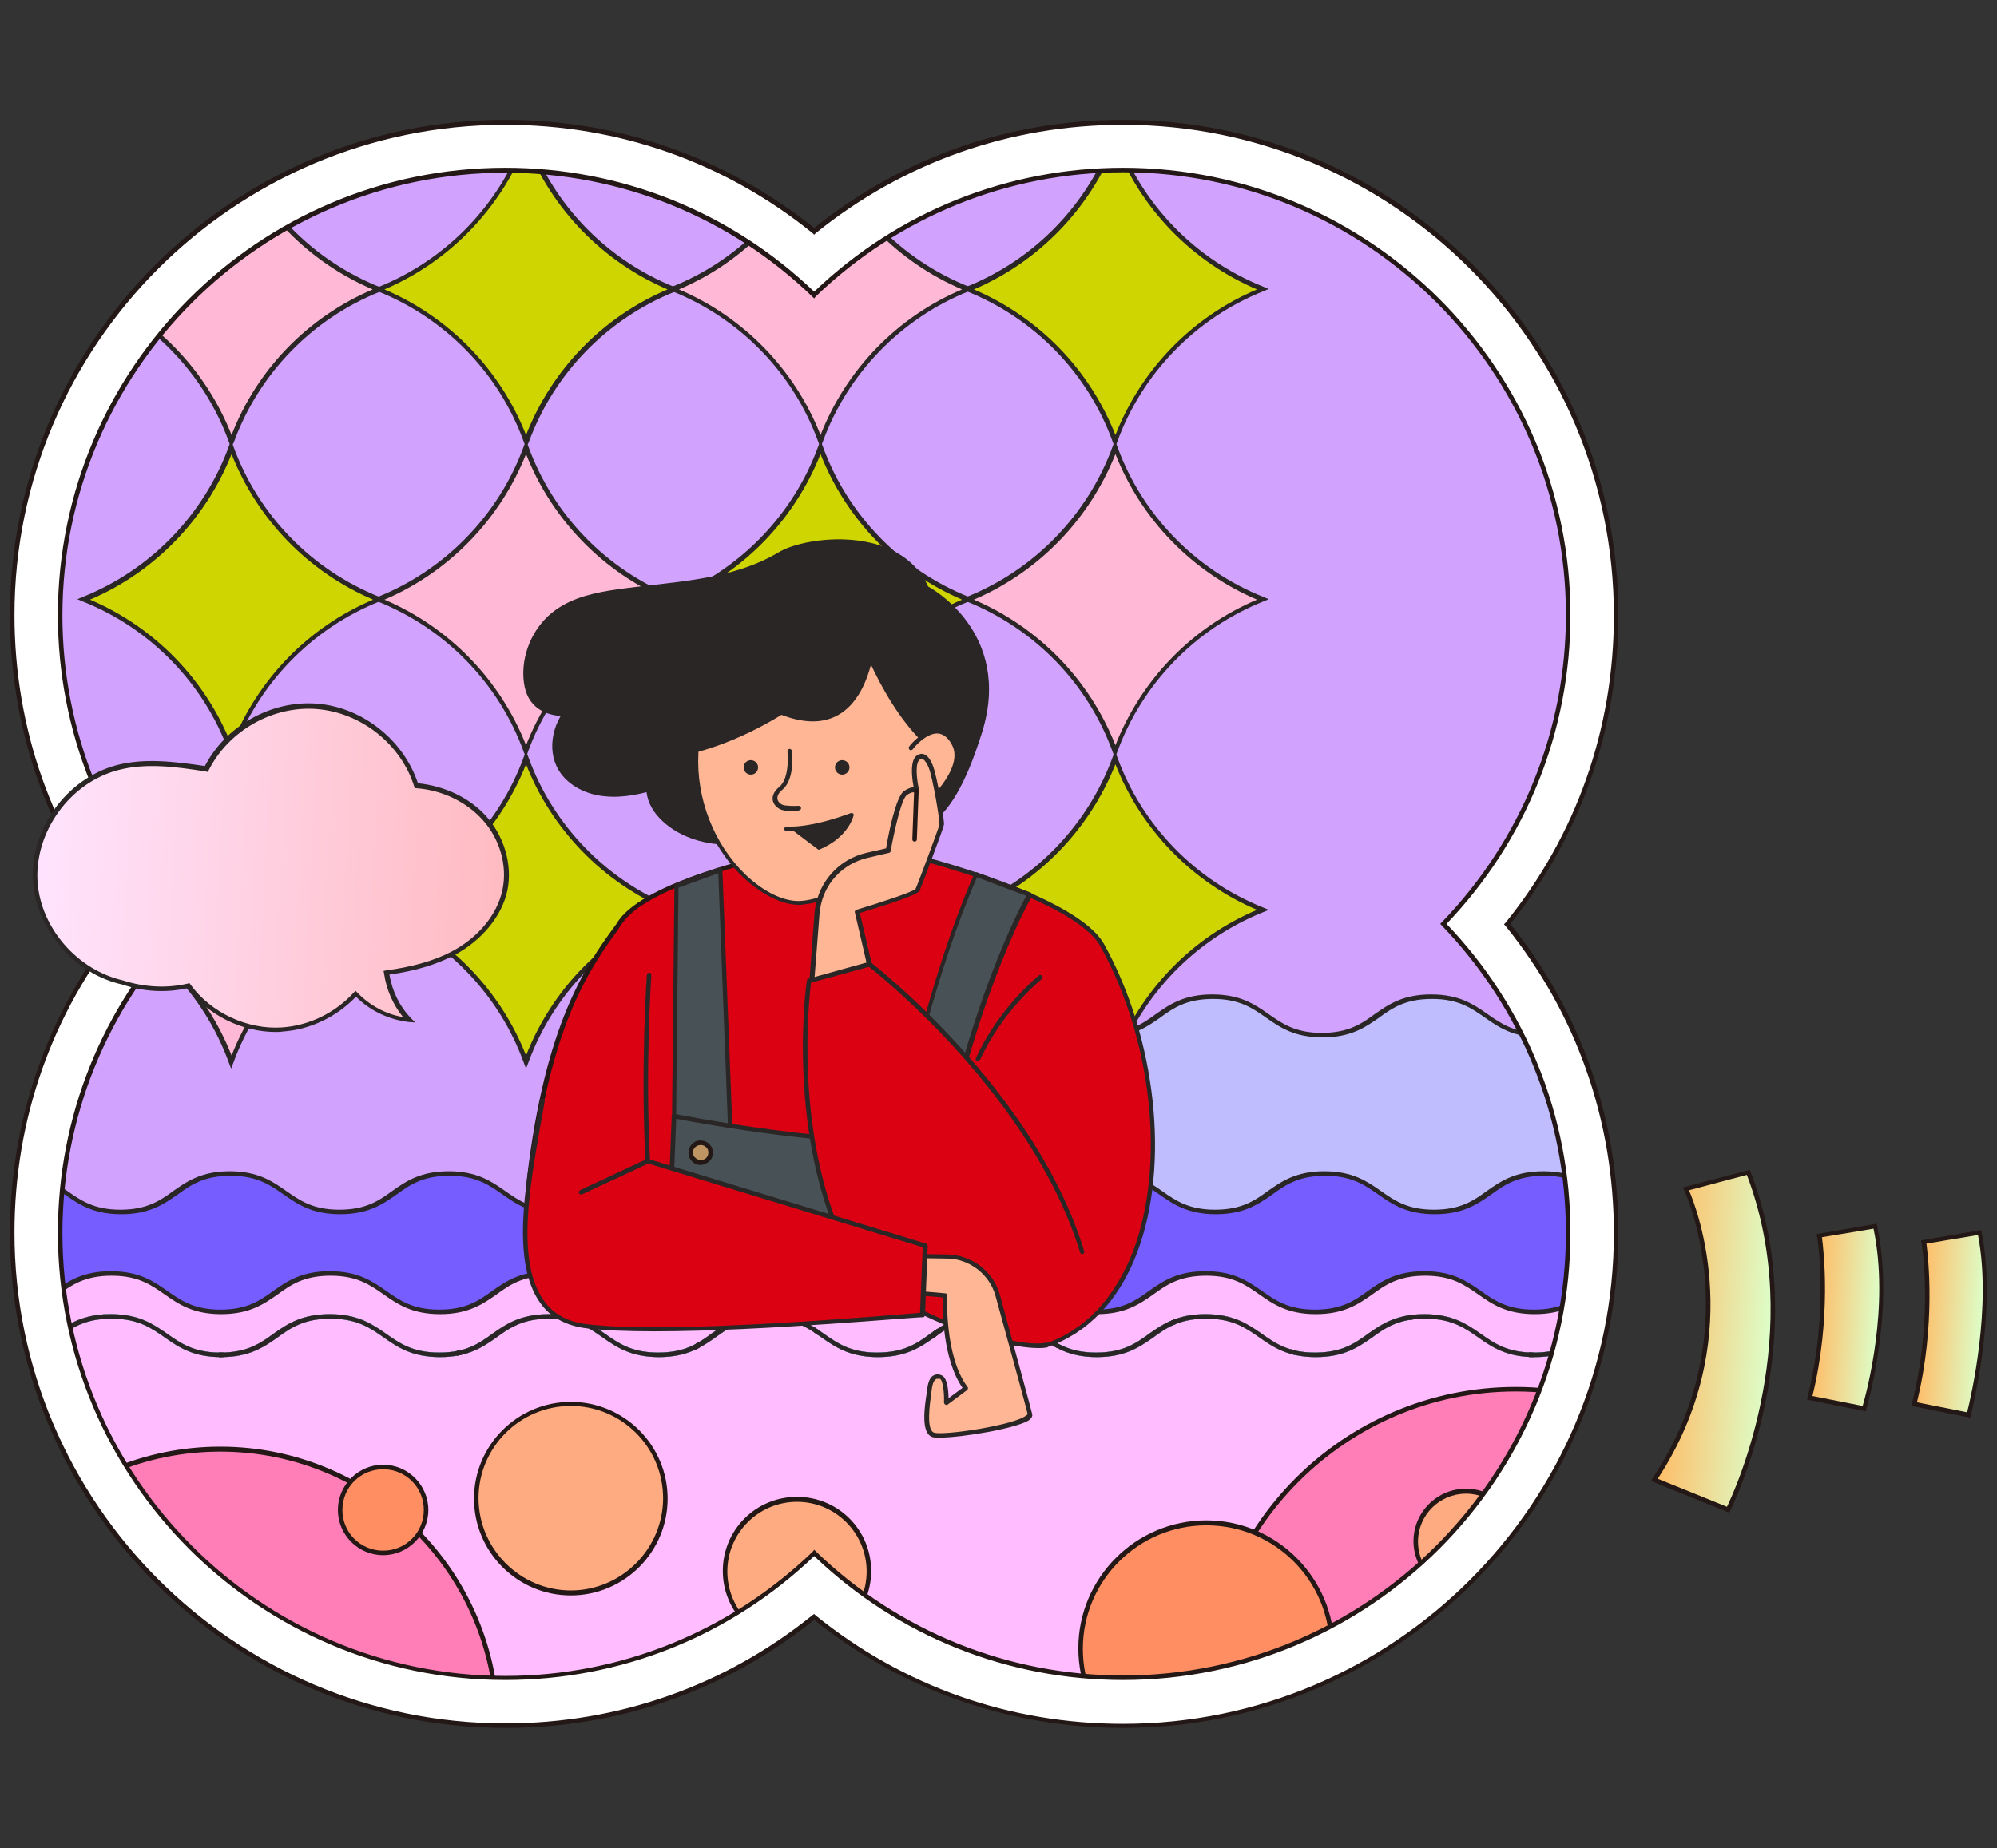 <?xml version="1.0" encoding="utf-8"?>
<!-- Generator: Adobe Illustrator 27.7.0, SVG Export Plug-In . SVG Version: 6.00 Build 0)  -->
<svg version="1.1" id="レイヤー_1" xmlns="http://www.w3.org/2000/svg" xmlns:xlink="http://www.w3.org/1999/xlink" x="0px"
	 y="0px" viewBox="0 0 441.5 408.7" style="enable-background:new 0 0 441.5 408.7;" xml:space="preserve">
<rect x="0" y="0" width="441.5" height="408.7" fill="#333333" stroke="none"/>
<style type="text/css">
	.ドロップシャドウ{fill:none;}
	.光彩_x0020_外側_x0020_5_x0020_pt{fill:none;}
	.青のネオン{fill:none;stroke:#8AACDA;stroke-width:7;stroke-linecap:round;stroke-linejoin:round;}
	.クロムハイライト{fill:url(#SVGID_1_);stroke:#FFFFFF;stroke-width:0.363;stroke-miterlimit:1;}
	.ジャイブ_GS{fill:#FFDD00;}
	.Alyssa_GS{fill:#A6D0E4;}
	.st0{fill:#FFFFFF;}
	.st1{fill:#231815;}
	.st2{clip-path:url(#SVGID_00000063597988784945037170000016987874430830664887_);}
	.st3{fill:#D2A2FF;}
	.st4{fill:#3E3A39;}
	.st5{fill:#C0BDFF;}
	.st6{fill:#2A2625;}
	.st7{fill:#755DFF;}
	.st8{fill:#FFBDFF;}
	.st9{clip-path:url(#SVGID_00000088131074745091278270000004446873190462476942_);}
	.st10{fill:#8ADCFF;}
	.st11{fill:#FFB9D6;}
	.st12{fill:#CFD500;}
	.st13{fill:#FF7EB8;}
	.st14{fill:#FF8F62;}
	.st15{fill:#FFAB81;}
	.st16{fill:#DB0012;}
	.st17{fill:#FFB695;}
	.st18{fill:#485155;}
	.st19{fill:#BE9563;}
	.st20{fill:url(#SVGID_00000080896703700563412020000007228776871730180015_);}
	.st21{fill:url(#SVGID_00000138547353548507241490000002352581571231492504_);}
	.st22{fill:url(#SVGID_00000171713008471693776010000012038780857203652742_);}
	.st23{fill:url(#SVGID_00000035525397882303601510000012273666481210999182_);}
</style>
<linearGradient id="SVGID_1_" gradientUnits="userSpaceOnUse" x1="441.523" y1="204.347" x2="441.523" y2="203.347">
	<stop  offset="0" style="stop-color:#656565"/>
	<stop  offset="0.618" style="stop-color:#1B1B1B"/>
	<stop  offset="0.629" style="stop-color:#545454"/>
	<stop  offset="0.983" style="stop-color:#3E3E3E"/>
</linearGradient>
<g>
	<g>
		<path class="st0" d="M248.3,381.6c-25.1,0-49-8.5-68.3-24.1c-19.3,15.6-43.2,24.1-68.3,24.1c-60.1,0-109-48.9-109-109
			c0-25.1,8.5-49,24.1-68.3C11.2,185,2.7,161.1,2.7,136c0-60.1,48.9-109,109-109c25.1,0,49,8.5,68.3,24.1
			c19.3-15.6,43.2-24.1,68.3-24.1c60.1,0,109,48.9,109,109c0,25.1-8.5,49-24.1,68.3c15.6,19.3,24.1,43.2,24.1,68.3
			C357.3,332.8,308.4,381.6,248.3,381.6z"/>
		<path class="st1" d="M248.3,382.1c-25.1,0-48.8-8.3-68.3-23.9c-19.6,15.7-43.2,23.9-68.3,23.9C51.3,382.1,2.2,333,2.2,272.7
			c0-25.1,8.3-48.8,23.9-68.3C10.5,184.8,2.2,161.2,2.2,136c0-60.4,49.1-109.5,109.5-109.5c25.1,0,48.8,8.3,68.3,23.9
			c19.6-15.7,43.2-23.9,68.3-23.9c60.4,0,109.5,49.1,109.5,109.5c0,25.1-8.3,48.8-23.9,68.3c15.7,19.6,23.9,43.2,23.9,68.3
			C357.8,333,308.7,382.1,248.3,382.1z M180,356.9l0.3,0.3c19.4,15.7,42.9,24,68,24c59.8,0,108.5-48.7,108.5-108.5
			c0-25-8.3-48.6-24-68l-0.3-0.3l0.3-0.3c15.7-19.4,24-42.9,24-68c0-59.8-48.7-108.5-108.5-108.5c-25,0-48.6,8.3-68,24l-0.3,0.3
			l-0.3-0.3c-19.4-15.7-42.9-24-68-24C51.9,27.6,3.2,76.2,3.2,136c0,25,8.3,48.6,24,68l0.3,0.3l-0.3,0.3c-15.7,19.4-24,42.9-24,68
			c0,59.8,48.7,108.5,108.5,108.5c25,0,48.6-8.3,68-24L180,356.9z"/>
	</g>
	<g>
		<defs>
			<path id="SVGID_00000082347584922694673050000014305861471277457029_" d="M346.7,136c0-54.3-44-98.4-98.4-98.4
				c-26.5,0-50.6,10.5-68.3,27.6c-17.7-17.1-41.8-27.6-68.3-27.6c-54.3,0-98.4,44-98.4,98.4c0,26.5,10.5,50.6,27.6,68.3
				c-17.1,17.7-27.6,41.8-27.6,68.3c0,54.3,44,98.4,98.4,98.4c26.5,0,50.6-10.5,68.3-27.6c17.7,17.1,41.8,27.6,68.3,27.6
				c54.3,0,98.4-44,98.4-98.4c0-26.5-10.5-50.6-27.6-68.3C336.1,186.7,346.7,162.6,346.7,136z"/>
		</defs>
		<clipPath id="SVGID_00000051347768670627259400000003429197433239326383_">
			<use xlink:href="#SVGID_00000082347584922694673050000014305861471277457029_"  style="overflow:visible;"/>
		</clipPath>
		<g style="clip-path:url(#SVGID_00000051347768670627259400000003429197433239326383_);">
			<g>
				<rect x="2.7" y="0.6" class="st3" width="362.1" height="351.7"/>
				<path class="st4" d="M365.3,352.8H2.2V0.1h363.1V352.8z M3.2,351.8h361.1V1.1H3.2V351.8z"/>
			</g>
			<g>
				<g>
					<g>
						<path class="st5" d="M173.4,355.4h195l-3.4-135c-12.1,0-12.1,8.5-24.2,8.5c-12.1,0-12.1-8.5-24.2-8.5
							c-12.1,0-12.1,8.5-24.2,8.5c-12.1,0-12.1-8.5-24.2-8.5c-12.1,0-12.1,8.5-24.2,8.5c-12.1,0-12.1-8.5-24.2-8.5
							c-12.1,0-12.1,8.5-24.2,8.5c-11.4,0-12.1-7.5-22.1-8.4V355.4z"/>
						<path class="st6" d="M369,355.9H172.9V220l0.5,0c4.8,0.4,7.6,2.4,10.2,4.2c3,2.1,5.9,4.2,11.8,4.2s8.8-2,11.8-4.2
							c3-2.1,6.2-4.3,12.4-4.3c6.2,0,9.4,2.2,12.4,4.3c3,2.1,5.9,4.2,11.8,4.2s8.8-2,11.8-4.2c3-2.1,6.2-4.3,12.4-4.3
							s9.4,2.2,12.4,4.3c3,2.1,5.9,4.2,11.8,4.2s8.8-2,11.8-4.2c3-2.1,6.2-4.3,12.4-4.3s9.4,2.2,12.4,4.3c3,2.1,5.9,4.2,11.8,4.2
							s8.8-2,11.8-4.2c3-2.1,6.2-4.3,12.4-4.3h0.5l0,0.5L369,355.9z M173.9,354.9h194l-3.4-134c-5.6,0.1-8.4,2.1-11.3,4.2
							c-3,2.1-6.2,4.3-12.4,4.3s-9.4-2.2-12.4-4.3c-3-2.1-5.9-4.2-11.8-4.2c-5.9,0-8.8,2-11.8,4.2c-3,2.1-6.2,4.3-12.4,4.3
							s-9.4-2.2-12.4-4.3c-3-2.1-5.9-4.2-11.8-4.2c-5.9,0-8.8,2-11.8,4.2c-3,2.1-6.2,4.3-12.4,4.3s-9.4-2.2-12.4-4.3
							c-3-2.1-5.9-4.2-11.8-4.2c-5.9,0-8.8,2-11.8,4.2c-3,2.1-6.2,4.3-12.4,4.3s-9.4-2.2-12.4-4.3c-2.6-1.8-5-3.5-9.2-4V354.9z"/>
					</g>
					<g>
						<g>
							<path class="st7" d="M389.8,259.6c-12.1,0-12.1,8.5-24.2,8.5c-12.1,0-12.1-8.5-24.2-8.5c-12.1,0-12.1,8.5-24.2,8.5
								c-12.1,0-12.1-8.5-24.2-8.5c-12.1,0-12.1,8.5-24.2,8.5c-12.1,0-12.1-8.5-24.2-8.5c-12.1,0-12.1,8.5-24.2,8.5
								c-12.1,0-12.1-8.5-24.2-8.5c-12.1,0-12.1,8.5-24.2,8.5c-12.1,0-12.1-8.5-24.2-8.5c-12.1,0-12.1,8.5-24.2,8.5
								c-12.1,0-12.1-8.5-24.2-8.5c-12.1,0-12.1,8.5-24.2,8.5c-12.1,0-12.1-8.5-24.2-8.5c-12.1,0-12.1,8.5-24.2,8.5
								c-12.1,0-12.1-8.5-24.2-8.5c-12.1,0-12.1,8.5-24.2,8.5c-12.1,0-12.1-8.5-24.2-8.5v135h439.2L389.8,259.6z"/>
							<path class="st6" d="M393.7,395H-46.5v-136h0.5c6.2,0,9.4,2.2,12.4,4.3c3,2.1,5.9,4.2,11.8,4.2c5.9,0,8.8-2,11.8-4.2
								c3-2.1,6.2-4.3,12.4-4.3c6.2,0,9.4,2.2,12.4,4.3c3,2.1,5.9,4.2,11.8,4.2s8.8-2,11.8-4.2c3-2.1,6.2-4.3,12.4-4.3
								c6.2,0,9.4,2.2,12.4,4.3c3,2.1,5.9,4.2,11.8,4.2s8.8-2,11.8-4.2c3-2.1,6.2-4.3,12.4-4.3s9.4,2.2,12.4,4.3
								c3,2.1,5.9,4.2,11.8,4.2c5.9,0,8.8-2,11.8-4.2c3-2.1,6.2-4.3,12.4-4.3s9.4,2.2,12.4,4.3c3,2.1,5.9,4.2,11.8,4.2
								c5.9,0,8.8-2,11.8-4.2c3-2.1,6.2-4.3,12.4-4.3s9.4,2.2,12.4,4.3c3,2.1,5.9,4.2,11.8,4.2s8.8-2,11.8-4.2
								c3-2.1,6.2-4.3,12.4-4.3c6.2,0,9.4,2.2,12.4,4.3c3,2.1,5.9,4.2,11.8,4.2c5.9,0,8.8-2,11.8-4.2c3-2.1,6.2-4.3,12.4-4.3
								s9.4,2.2,12.4,4.3c3,2.1,5.9,4.2,11.8,4.2s8.8-2,11.8-4.2c3-2.1,6.2-4.3,12.4-4.3s9.4,2.2,12.4,4.3c3,2.1,5.9,4.2,11.8,4.2
								s8.8-2,11.8-4.2c3-2.1,6.2-4.3,12.4-4.3h0.5l0,0.5L393.7,395z M-45.5,394h438.2l-3.4-134c-5.6,0.1-8.4,2.1-11.3,4.2
								c-3,2.1-6.2,4.3-12.4,4.3s-9.4-2.2-12.4-4.3c-3-2.1-5.9-4.2-11.8-4.2c-5.9,0-8.8,2-11.8,4.2c-3,2.1-6.2,4.3-12.4,4.3
								s-9.4-2.2-12.4-4.3c-3-2.1-5.9-4.2-11.8-4.2s-8.8,2-11.8,4.2c-3,2.1-6.2,4.3-12.4,4.3s-9.4-2.2-12.4-4.3
								c-3-2.1-5.9-4.2-11.8-4.2c-5.9,0-8.8,2-11.8,4.2c-3,2.1-6.2,4.3-12.4,4.3c-6.2,0-9.4-2.2-12.4-4.3c-3-2.1-5.9-4.2-11.8-4.2
								s-8.8,2-11.8,4.2c-3,2.1-6.2,4.3-12.4,4.3c-6.2,0-9.4-2.2-12.4-4.3c-3-2.1-5.9-4.2-11.8-4.2c-5.9,0-8.8,2-11.8,4.2
								c-3,2.1-6.2,4.3-12.4,4.3c-6.2,0-9.4-2.2-12.4-4.3c-3-2.1-5.9-4.2-11.8-4.2s-8.8,2-11.8,4.2c-3,2.1-6.2,4.3-12.4,4.3
								s-9.4-2.2-12.4-4.3c-3-2.1-5.9-4.2-11.8-4.2c-5.9,0-8.8,2-11.8,4.2c-3,2.1-6.2,4.3-12.4,4.3c-6.2,0-9.4-2.2-12.4-4.3
								c-3-2.1-5.9-4.2-11.8-4.2c-5.9,0-8.8,2-11.8,4.2c-3,2.1-6.2,4.3-12.4,4.3c-6.2,0-9.4-2.2-12.4-4.3c-3-2.1-5.8-4-11.3-4.2V394
								z"/>
						</g>
						<g>
							<path class="st8" d="M411.9,281.7c-12.1,0-12.1,8.5-24.2,8.5c-12.1,0-12.1-8.5-24.2-8.5c-12.1,0-12.1,8.5-24.2,8.5
								c-12.1,0-12.1-8.5-24.2-8.5c-12.1,0-12.1,8.5-24.2,8.5c-12.1,0-12.1-8.5-24.2-8.5c-12.1,0-12.1,8.5-24.2,8.5
								c-12.1,0-12.1-8.5-24.2-8.5c-12.1,0-12.1,8.5-24.2,8.5c-12.1,0-12.1-8.5-24.2-8.5c-12.1,0-12.1,8.5-24.2,8.5
								c-12.1,0-12.1-8.5-24.2-8.5c-12.1,0-12.1,8.5-24.2,8.5c-12.1,0-12.1-8.5-24.2-8.5c-12.1,0-12.1,8.5-24.2,8.5
								c-12.1,0-12.1-8.5-24.2-8.5c-12.1,0-12.1,8.5-24.2,8.5c-12.1,0-12.1-8.5-24.2-8.5v135h439.2L411.9,281.7z"/>
							<path class="st6" d="M415.8,417.1H-24.4v-136h0.5c6.2,0,9.4,2.2,12.4,4.3c3,2.1,5.9,4.2,11.8,4.2c5.9,0,8.8-2,11.8-4.2
								c3-2.1,6.2-4.3,12.4-4.3c6.2,0,9.4,2.2,12.4,4.3c3,2.1,5.9,4.2,11.8,4.2c5.9,0,8.8-2,11.8-4.2c3-2.1,6.2-4.3,12.4-4.3
								s9.4,2.2,12.4,4.3c3,2.1,5.9,4.2,11.8,4.2s8.8-2,11.8-4.2c3-2.1,6.2-4.3,12.4-4.3s9.4,2.2,12.4,4.3c3,2.1,5.9,4.2,11.8,4.2
								c5.9,0,8.8-2,11.8-4.2c3-2.1,6.2-4.3,12.4-4.3s9.4,2.2,12.4,4.3c3,2.1,5.9,4.2,11.8,4.2c5.9,0,8.8-2,11.8-4.2
								c3-2.1,6.2-4.3,12.4-4.3c6.2,0,9.4,2.2,12.4,4.3c3,2.1,5.9,4.2,11.8,4.2s8.8-2,11.8-4.2c3-2.1,6.2-4.3,12.4-4.3
								s9.4,2.2,12.4,4.3c3,2.1,5.9,4.2,11.8,4.2s8.8-2,11.8-4.2c3-2.1,6.2-4.3,12.4-4.3s9.4,2.2,12.4,4.3c3,2.1,5.9,4.2,11.8,4.2
								s8.8-2,11.8-4.2c3-2.1,6.2-4.3,12.4-4.3c6.2,0,9.4,2.2,12.4,4.3c3,2.1,5.9,4.2,11.8,4.2s8.8-2,11.8-4.2
								c3-2.1,6.2-4.3,12.4-4.3h0.5l0,0.5L415.8,417.1z M-23.4,416.1h438.2l-3.4-134c-5.6,0.1-8.4,2.1-11.3,4.2
								c-3,2.1-6.2,4.3-12.4,4.3c-6.2,0-9.4-2.2-12.4-4.3c-3-2.1-5.9-4.2-11.8-4.2c-5.9,0-8.8,2-11.8,4.2c-3,2.1-6.2,4.3-12.4,4.3
								s-9.4-2.2-12.4-4.3c-3-2.1-5.9-4.2-11.8-4.2s-8.8,2-11.8,4.2c-3,2.1-6.2,4.3-12.4,4.3s-9.4-2.2-12.4-4.3
								c-3-2.1-5.9-4.2-11.8-4.2s-8.8,2-11.8,4.2c-3,2.1-6.2,4.3-12.4,4.3s-9.4-2.2-12.4-4.3c-3-2.1-5.9-4.2-11.8-4.2
								c-5.9,0-8.8,2-11.8,4.2c-3,2.1-6.2,4.3-12.4,4.3c-6.2,0-9.4-2.2-12.4-4.3c-3-2.1-5.9-4.2-11.8-4.2c-5.9,0-8.8,2-11.8,4.2
								c-3,2.1-6.2,4.3-12.4,4.3s-9.4-2.2-12.4-4.3c-3-2.1-5.9-4.2-11.8-4.2s-8.8,2-11.8,4.2c-3,2.1-6.2,4.3-12.4,4.3
								c-6.2,0-9.4-2.2-12.4-4.3c-3-2.1-5.9-4.2-11.8-4.2s-8.8,2-11.8,4.2c-3,2.1-6.2,4.3-12.4,4.3c-6.2,0-9.4-2.2-12.4-4.3
								c-3-2.1-5.9-4.2-11.8-4.2c-5.9,0-8.8,2-11.8,4.2c-3,2.1-6.2,4.3-12.4,4.3s-9.4-2.2-12.4-4.3c-3-2.1-5.8-4-11.3-4.2V416.1z"/>
						</g>
						<g>
							<defs>
								<path id="SVGID_00000013901417007004773140000017401102130916391101_" d="M415.8,426.6H-24.4v-136h0.5
									c6.2,0,9.4,2.2,12.4,4.3c3,2.1,5.9,4.2,11.8,4.2c5.9,0,8.8-2,11.8-4.2c3-2.1,6.2-4.3,12.4-4.3c6.2,0,9.4,2.2,12.4,4.3
									c3,2.1,5.9,4.2,11.8,4.2c5.9,0,8.8-2,11.8-4.2c3-2.1,6.2-4.3,12.4-4.3s9.4,2.2,12.4,4.3c3,2.1,5.9,4.2,11.8,4.2
									s8.8-2,11.8-4.2c3-2.1,6.2-4.3,12.4-4.3s9.4,2.2,12.4,4.3c3,2.1,5.9,4.2,11.8,4.2c5.9,0,8.8-2,11.8-4.2
									c3-2.1,6.2-4.3,12.4-4.3s9.4,2.2,12.4,4.3c3,2.1,5.9,4.2,11.8,4.2c5.9,0,8.8-2,11.8-4.2c3-2.1,6.2-4.3,12.4-4.3
									c6.2,0,9.4,2.2,12.4,4.3c3,2.1,5.9,4.2,11.8,4.2s8.8-2,11.8-4.2c3-2.1,6.2-4.3,12.4-4.3s9.4,2.2,12.4,4.3
									c3,2.1,5.9,4.2,11.8,4.2s8.8-2,11.8-4.2c3-2.1,6.2-4.3,12.4-4.3s9.4,2.2,12.4,4.3c3,2.1,5.9,4.2,11.8,4.2s8.8-2,11.8-4.2
									c3-2.1,6.2-4.3,12.4-4.3c6.2,0,9.4,2.2,12.4,4.3c3,2.1,5.9,4.2,11.8,4.2s8.8-2,11.8-4.2c3-2.1,6.2-4.3,12.4-4.3h0.5l0,0.5
									L415.8,426.6z M-23.4,425.6h438.2l-3.4-134c-5.6,0.1-8.4,2.1-11.3,4.2c-3,2.1-6.2,4.3-12.4,4.3c-6.2,0-9.4-2.2-12.4-4.3
									c-3-2.1-5.9-4.2-11.8-4.2c-5.9,0-8.8,2-11.8,4.2c-3,2.1-6.2,4.3-12.4,4.3s-9.4-2.2-12.4-4.3c-3-2.1-5.9-4.2-11.8-4.2
									s-8.8,2-11.8,4.2c-3,2.1-6.2,4.3-12.4,4.3s-9.4-2.2-12.4-4.3c-3-2.1-5.9-4.2-11.8-4.2s-8.8,2-11.8,4.2
									c-3,2.1-6.2,4.3-12.4,4.3s-9.4-2.2-12.4-4.3c-3-2.1-5.9-4.2-11.8-4.2c-5.9,0-8.8,2-11.8,4.2c-3,2.1-6.2,4.3-12.4,4.3
									c-6.2,0-9.4-2.2-12.4-4.3c-3-2.1-5.9-4.2-11.8-4.2c-5.9,0-8.8,2-11.8,4.2c-3,2.1-6.2,4.3-12.4,4.3s-9.4-2.2-12.4-4.3
									c-3-2.1-5.9-4.2-11.8-4.2s-8.8,2-11.8,4.2c-3,2.1-6.2,4.3-12.4,4.3c-6.2,0-9.4-2.2-12.4-4.3c-3-2.1-5.9-4.2-11.8-4.2
									s-8.8,2-11.8,4.2c-3,2.1-6.2,4.3-12.4,4.3c-6.2,0-9.4-2.2-12.4-4.3c-3-2.1-5.9-4.2-11.8-4.2c-5.9,0-8.8,2-11.8,4.2
									c-3,2.1-6.2,4.3-12.4,4.3s-9.4-2.2-12.4-4.3c-3-2.1-5.8-4-11.3-4.2V425.6z"/>
							</defs>
							<use xlink:href="#SVGID_00000013901417007004773140000017401102130916391101_"  style="overflow:visible;fill:#2A2625;"/>
							<clipPath id="SVGID_00000046309776766666635220000010325491432493436293_">
								<use xlink:href="#SVGID_00000013901417007004773140000017401102130916391101_"  style="overflow:visible;"/>
							</clipPath>
							<g style="clip-path:url(#SVGID_00000046309776766666635220000010325491432493436293_);">
								<g>
									<rect x="-3.8" y="274" class="st5" width="26.3" height="194.8"/>
									<path class="st6" d="M23.1,469.3H-4.3V273.5h27.3V469.3z M-3.3,468.3h25.3V274.5H-3.3V468.3z"/>
								</g>
								<g>
									<rect x="22.6" y="274" class="st10" width="26.3" height="194.8"/>
									<path class="st6" d="M49.4,469.3H22.1V273.5h27.3V469.3z M23.1,468.3h25.3V274.5H23.1V468.3z"/>
								</g>
								<g>
									<rect x="48.9" y="274" class="st5" width="26.3" height="194.8"/>
									<path class="st6" d="M75.7,469.3H48.4V273.5h27.3V469.3z M49.4,468.3h25.3V274.5H49.4V468.3z"/>
								</g>
								<g>
									<rect x="75.2" y="274" class="st10" width="26.3" height="194.8"/>
									<path class="st6" d="M102,469.3H74.7V273.5H102V469.3z M75.7,468.3H101V274.5H75.7V468.3z"/>
								</g>
								<g>
									<rect x="101.5" y="274" class="st5" width="26.3" height="194.8"/>
									<path class="st6" d="M128.4,469.3H101V273.5h27.3V469.3z M102,468.3h25.3V274.5H102V468.3z"/>
								</g>
								<g>
									<rect x="127.9" y="274" class="st10" width="26.3" height="194.8"/>
									<path class="st6" d="M154.7,469.3h-27.3V273.5h27.3V469.3z M128.4,468.3h25.3V274.5h-25.3V468.3z"/>
								</g>
								<g>
									<rect x="154.2" y="274" class="st5" width="26.3" height="194.8"/>
									<path class="st6" d="M181,469.3h-27.3V273.5H181V469.3z M154.7,468.3H180V274.5h-25.3V468.3z"/>
								</g>
								<g>
									<rect x="180.5" y="274" class="st10" width="26.3" height="194.8"/>
									<path class="st6" d="M207.3,469.3H180V273.5h27.3V469.3z M181,468.3h25.3V274.5H181V468.3z"/>
								</g>
								<g>
									<rect x="206.8" y="274" class="st5" width="26.3" height="194.8"/>
									<path class="st6" d="M233.7,469.3h-27.3V273.5h27.3V469.3z M207.3,468.3h25.3V274.5h-25.3V468.3z"/>
								</g>
								<g>
									<rect x="233.2" y="274" class="st10" width="26.3" height="194.8"/>
									<path class="st6" d="M260,469.3h-27.3V273.5H260V469.3z M233.7,468.3H259V274.5h-25.3V468.3z"/>
								</g>
								<g>
									<rect x="259.5" y="274" class="st5" width="26.3" height="194.8"/>
									<path class="st6" d="M286.3,469.3H259V273.5h27.3V469.3z M260,468.3h25.3V274.5H260V468.3z"/>
								</g>
								<g>
									<rect x="285.8" y="274" class="st10" width="26.3" height="194.8"/>
									<path class="st6" d="M312.6,469.3h-27.3V273.5h27.3V469.3z M286.3,468.3h25.3V274.5h-25.3V468.3z"/>
								</g>
								<g>
									<rect x="312.1" y="274" class="st5" width="26.3" height="194.8"/>
									<path class="st6" d="M339,469.3h-27.3V273.5H339V469.3z M312.6,468.3H338V274.5h-25.3V468.3z"/>
								</g>
								<g>
									<rect x="338.5" y="274" class="st10" width="26.3" height="194.8"/>
									<path class="st6" d="M365.3,469.3H338V273.5h27.3V469.3z M339,468.3h25.3V274.5H339V468.3z"/>
								</g>
							</g>
						</g>
						<path class="st6" d="M415.8,426.6H-24.4v-136h0.5c6.2,0,9.4,2.2,12.4,4.3c3,2.1,5.9,4.2,11.8,4.2c5.9,0,8.8-2,11.8-4.2
							c3-2.1,6.2-4.3,12.4-4.3c6.2,0,9.4,2.2,12.4,4.3c3,2.1,5.9,4.2,11.8,4.2c5.9,0,8.8-2,11.8-4.2c3-2.1,6.2-4.3,12.4-4.3
							s9.4,2.2,12.4,4.3c3,2.1,5.9,4.2,11.8,4.2s8.8-2,11.8-4.2c3-2.1,6.2-4.3,12.4-4.3s9.4,2.2,12.4,4.3c3,2.1,5.9,4.2,11.8,4.2
							c5.9,0,8.8-2,11.8-4.2c3-2.1,6.2-4.3,12.4-4.3s9.4,2.2,12.4,4.3c3,2.1,5.9,4.2,11.8,4.2c5.9,0,8.8-2,11.8-4.2
							c3-2.1,6.2-4.3,12.4-4.3c6.2,0,9.4,2.2,12.4,4.3c3,2.1,5.9,4.2,11.8,4.2s8.8-2,11.8-4.2c3-2.1,6.2-4.3,12.4-4.3
							s9.4,2.2,12.4,4.3c3,2.1,5.9,4.2,11.8,4.2s8.8-2,11.8-4.2c3-2.1,6.2-4.3,12.4-4.3s9.4,2.2,12.4,4.3c3,2.1,5.9,4.2,11.8,4.2
							s8.8-2,11.8-4.2c3-2.1,6.2-4.3,12.4-4.3c6.2,0,9.4,2.2,12.4,4.3c3,2.1,5.9,4.2,11.8,4.2s8.8-2,11.8-4.2
							c3-2.1,6.2-4.3,12.4-4.3h0.5l0,0.5L415.8,426.6z M-23.4,425.6h438.2l-3.4-134c-5.6,0.1-8.4,2.1-11.3,4.2
							c-3,2.1-6.2,4.3-12.4,4.3c-6.2,0-9.4-2.2-12.4-4.3c-3-2.1-5.9-4.2-11.8-4.2c-5.9,0-8.8,2-11.8,4.2c-3,2.1-6.2,4.3-12.4,4.3
							s-9.4-2.2-12.4-4.3c-3-2.1-5.9-4.2-11.8-4.2s-8.8,2-11.8,4.2c-3,2.1-6.2,4.3-12.4,4.3s-9.4-2.2-12.4-4.3
							c-3-2.1-5.9-4.2-11.8-4.2s-8.8,2-11.8,4.2c-3,2.1-6.2,4.3-12.4,4.3s-9.4-2.2-12.4-4.3c-3-2.1-5.9-4.2-11.8-4.2
							c-5.9,0-8.8,2-11.8,4.2c-3,2.1-6.2,4.3-12.4,4.3c-6.2,0-9.4-2.2-12.4-4.3c-3-2.1-5.9-4.2-11.8-4.2c-5.9,0-8.8,2-11.8,4.2
							c-3,2.1-6.2,4.3-12.4,4.3s-9.4-2.2-12.4-4.3c-3-2.1-5.9-4.2-11.8-4.2s-8.8,2-11.8,4.2c-3,2.1-6.2,4.3-12.4,4.3
							c-6.2,0-9.4-2.2-12.4-4.3c-3-2.1-5.9-4.2-11.8-4.2s-8.8,2-11.8,4.2c-3,2.1-6.2,4.3-12.4,4.3c-6.2,0-9.4-2.2-12.4-4.3
							c-3-2.1-5.9-4.2-11.8-4.2c-5.9,0-8.8,2-11.8,4.2c-3,2.1-6.2,4.3-12.4,4.3s-9.4-2.2-12.4-4.3c-3-2.1-5.8-4-11.3-4.2V425.6z"/>
					</g>
					<g>
						<g>
							<path class="st11" d="M51.1,97.6C45.6,82.3,33.7,70,18.6,64c15.1-6.1,27-18.3,32.6-33.6C56.7,45.7,68.6,57.9,83.7,64
								C68.6,70,56.7,82.3,51.1,97.6z"/>
							<path class="st6" d="M51.1,99l-0.5-1.3c-5.5-15.2-17.3-27.3-32.3-33.3L17.2,64l1.2-0.5c15-6,26.8-18.2,32.3-33.3l0.5-1.3
								l0.5,1.3c5.5,15.2,17.3,27.3,32.3,33.3l1.2,0.5l-1.2,0.5c-15,6-26.8,18.2-32.3,33.3L51.1,99z M19.9,64
								c14.3,6.1,25.6,17.7,31.3,32.2C56.8,81.7,68.1,70.1,82.4,64c-14.3-6.1-25.6-17.7-31.3-32.2C45.5,46.2,34.2,57.9,19.9,64z"/>
						</g>
						<g>
							<path class="st12" d="M116.3,97.6C110.7,82.3,98.8,70,83.7,64c15.1-6.1,27-18.3,32.6-33.6c5.6,15.3,17.5,27.6,32.6,33.6
								C133.8,70,121.9,82.3,116.3,97.6z"/>
							<path class="st6" d="M116.3,99l-0.5-1.3c-5.5-15.2-17.3-27.3-32.3-33.3L82.4,64l1.2-0.5c15-6,26.8-18.2,32.3-33.3l0.5-1.3
								l0.5,1.3c5.5,15.2,17.3,27.3,32.3,33.3l1.2,0.5l-1.2,0.5c-15,6-26.8,18.2-32.3,33.3L116.3,99z M85,64
								c14.3,6.1,25.6,17.7,31.3,32.2c5.7-14.5,16.9-26.1,31.3-32.2c-14.3-6.1-25.6-17.7-31.3-32.2C110.6,46.2,99.3,57.9,85,64z"/>
						</g>
						<g>
							<path class="st12" d="M51.1,166.2c-5.6-15.3-17.5-27.6-32.6-33.6c15.1-6.1,27-18.3,32.6-33.6c5.6,15.3,17.5,27.6,32.6,33.6
								C68.6,138.6,56.7,150.9,51.1,166.2z"/>
							<path class="st6" d="M51.1,167.6l-0.5-1.3c-5.5-15.2-17.3-27.3-32.3-33.3l-1.2-0.5l1.2-0.5c15-6,26.8-18.2,32.3-33.3l0.5-1.3
								l0.5,1.3c5.5,15.2,17.3,27.3,32.3,33.3l1.2,0.5l-1.2,0.5c-15,6-26.8,18.2-32.3,33.3L51.1,167.6z M19.9,132.6
								c14.3,6.1,25.6,17.7,31.3,32.2c5.7-14.5,16.9-26.1,31.3-32.2c-14.3-6.1-25.6-17.7-31.3-32.2
								C45.5,114.8,34.2,126.5,19.9,132.6z"/>
						</g>
						<g>
							<path class="st11" d="M116.3,166.2c-5.6-15.3-17.5-27.6-32.6-33.6c15.1-6.1,27-18.3,32.6-33.6c5.6,15.3,17.5,27.6,32.6,33.6
								C133.8,138.6,121.9,150.9,116.3,166.2z"/>
							<path class="st6" d="M116.3,167.6l-0.5-1.3c-5.5-15.2-17.3-27.3-32.3-33.3l-1.2-0.5l1.2-0.5c15-6,26.8-18.2,32.3-33.3
								l0.5-1.3l0.5,1.3c5.5,15.2,17.3,27.3,32.3,33.3l1.2,0.5L149,133c-15,6-26.8,18.2-32.3,33.3L116.3,167.6z M85,132.6
								c14.3,6.1,25.6,17.7,31.3,32.2c5.7-14.5,16.9-26.1,31.3-32.2c-14.3-6.1-25.6-17.7-31.3-32.2C110.6,114.8,99.3,126.5,85,132.6
								z"/>
						</g>
						<g>
							<path class="st11" d="M181.4,97.6C175.8,82.3,163.9,70,148.8,64c15.1-6.1,27-18.3,32.6-33.6C187,45.7,198.9,57.9,214,64
								C198.9,70,187,82.3,181.4,97.6z"/>
							<path class="st6" d="M181.4,99l-0.5-1.3c-5.5-15.2-17.3-27.3-32.3-33.3l-1.2-0.5l1.2-0.5c15-6,26.8-18.2,32.3-33.3l0.5-1.3
								l0.5,1.3c5.5,15.2,17.3,27.3,32.3,33.3l1.2,0.5l-1.2,0.5c-15,6-26.8,18.2-32.3,33.3L181.4,99z M150.1,64
								c14.3,6.1,25.6,17.7,31.3,32.2c5.7-14.5,16.9-26.1,31.3-32.2c-14.3-6.1-25.6-17.7-31.3-32.2C175.7,46.2,164.5,57.9,150.1,64z
								"/>
						</g>
						<g>
							<path class="st12" d="M246.5,97.6C241,82.3,229,70,214,64c15.1-6.1,27-18.3,32.6-33.6c5.6,15.3,17.5,27.6,32.6,33.6
								C264,70,252.1,82.3,246.5,97.6z"/>
							<path class="st6" d="M246.5,99l-0.5-1.3c-5.5-15.2-17.3-27.3-32.3-33.3l-1.2-0.5l1.2-0.5c15-6,26.8-18.2,32.3-33.3l0.5-1.3
								l0.5,1.3c5.5,15.2,17.3,27.3,32.3,33.3l1.2,0.5l-1.2,0.5c-15,6-26.8,18.2-32.3,33.3L246.5,99z M215.3,64
								c14.3,6.1,25.6,17.7,31.3,32.2c5.7-14.5,16.9-26.1,31.3-32.2c-14.3-6.1-25.6-17.7-31.3-32.2C240.9,46.2,229.6,57.9,215.3,64z
								"/>
						</g>
						<g>
							<path class="st12" d="M181.4,166.2c-5.6-15.3-17.5-27.6-32.6-33.6c15.1-6.1,27-18.3,32.6-33.6c5.6,15.3,17.5,27.6,32.6,33.6
								C198.9,138.6,187,150.9,181.4,166.2z"/>
							<path class="st6" d="M181.4,167.6l-0.5-1.3c-5.5-15.2-17.3-27.3-32.3-33.3l-1.2-0.5l1.2-0.5c15-6,26.8-18.2,32.3-33.3
								l0.5-1.3l0.5,1.3c5.5,15.2,17.3,27.3,32.3,33.3l1.2,0.5l-1.2,0.5c-15,6-26.8,18.2-32.3,33.3L181.4,167.6z M150.1,132.6
								c14.3,6.1,25.6,17.7,31.3,32.2c5.7-14.5,16.9-26.1,31.3-32.2c-14.3-6.1-25.6-17.7-31.3-32.2
								C175.7,114.8,164.5,126.5,150.1,132.6z"/>
						</g>
						<g>
							<path class="st11" d="M246.5,166.2c-5.6-15.3-17.5-27.6-32.6-33.6c15.1-6.1,27-18.3,32.6-33.6c5.6,15.3,17.5,27.6,32.6,33.6
								C264,138.6,252.1,150.9,246.5,166.2z"/>
							<path class="st6" d="M246.5,167.6l-0.5-1.3c-5.5-15.2-17.3-27.3-32.3-33.3l-1.2-0.5l1.2-0.5c15-6,26.8-18.2,32.3-33.3
								l0.5-1.3l0.5,1.3c5.5,15.2,17.3,27.3,32.3,33.3l1.2,0.5l-1.2,0.5c-15,6-26.8,18.2-32.3,33.3L246.5,167.6z M215.3,132.6
								c14.3,6.1,25.6,17.7,31.3,32.2c5.7-14.5,16.9-26.1,31.3-32.2c-14.3-6.1-25.6-17.7-31.3-32.2
								C240.9,114.8,229.6,126.5,215.3,132.6z"/>
						</g>
						<g>
							<path class="st11" d="M51.1,234.8c-5.6-15.3-17.5-27.6-32.6-33.6c15.1-6.1,27-18.3,32.6-33.6c5.6,15.3,17.5,27.6,32.6,33.6
								C68.6,207.2,56.7,219.5,51.1,234.8z"/>
							<path class="st6" d="M51.1,236.3l-0.5-1.3c-5.5-15.2-17.3-27.3-32.3-33.3l-1.2-0.5l1.2-0.5c15-6,26.8-18.2,32.3-33.3l0.5-1.3
								l0.5,1.3c5.5,15.2,17.3,27.3,32.3,33.3l1.2,0.5l-1.2,0.5c-15,6-26.8,18.2-32.3,33.3L51.1,236.3z M19.9,201.2
								c14.3,6.1,25.6,17.7,31.3,32.2c5.7-14.5,16.9-26.1,31.3-32.2c-14.3-6.1-25.6-17.7-31.3-32.2
								C45.5,183.4,34.2,195.1,19.9,201.2z"/>
						</g>
						<g>
							<path class="st12" d="M116.3,234.8c-5.6-15.3-17.5-27.6-32.6-33.6c15.1-6.1,27-18.3,32.6-33.6c5.6,15.3,17.5,27.6,32.6,33.6
								C133.8,207.2,121.9,219.5,116.3,234.8z"/>
							<path class="st6" d="M116.3,236.3l-0.5-1.3c-5.5-15.2-17.3-27.3-32.3-33.3l-1.2-0.5l1.2-0.5c15-6,26.8-18.2,32.3-33.3
								l0.5-1.3l0.5,1.3c5.5,15.2,17.3,27.3,32.3,33.3l1.2,0.5l-1.2,0.5c-15,6-26.8,18.2-32.3,33.3L116.3,236.3z M85,201.2
								c14.3,6.1,25.6,17.7,31.3,32.2c5.7-14.5,16.9-26.1,31.3-32.2c-14.3-6.1-25.6-17.7-31.3-32.2C110.6,183.4,99.3,195.1,85,201.2
								z"/>
						</g>
						<g>
							<path class="st11" d="M181.4,234.8c-5.6-15.3-17.5-27.6-32.6-33.6c15.1-6.1,27-18.3,32.6-33.6c5.6,15.3,17.5,27.6,32.6,33.6
								C198.9,207.2,187,219.5,181.4,234.8z"/>
							<path class="st6" d="M181.4,236.3l-0.5-1.3c-5.5-15.2-17.3-27.3-32.3-33.3l-1.2-0.5l1.2-0.5c15-6,26.8-18.2,32.3-33.3
								l0.5-1.3l0.5,1.3c5.5,15.2,17.3,27.3,32.3,33.3l1.2,0.5l-1.2,0.5c-15,6-26.8,18.2-32.3,33.3L181.4,236.3z M150.1,201.2
								c14.3,6.1,25.6,17.7,31.3,32.2c5.7-14.5,16.9-26.1,31.3-32.2c-14.3-6.1-25.6-17.7-31.3-32.2
								C175.7,183.4,164.5,195.1,150.1,201.2z"/>
						</g>
						<g>
							<path class="st12" d="M246.5,234.8c-5.6-15.3-17.5-27.6-32.6-33.6c15.1-6.1,27-18.3,32.6-33.6c5.6,15.3,17.5,27.6,32.6,33.6
								C264,207.2,252.1,219.5,246.5,234.8z"/>
							<path class="st6" d="M246.5,236.3l-0.5-1.3c-5.5-15.2-17.3-27.3-32.3-33.3l-1.2-0.5l1.2-0.5c15-6,26.8-18.2,32.3-33.3
								l0.5-1.3l0.5,1.3c5.5,15.2,17.3,27.3,32.3,33.3l1.2,0.5l-1.2,0.5c-15,6-26.8,18.2-32.3,33.3L246.5,236.3z M215.3,201.2
								c14.3,6.1,25.6,17.7,31.3,32.2c5.7-14.5,16.9-26.1,31.3-32.2c-14.3-6.1-25.6-17.7-31.3-32.2
								C240.9,183.4,229.6,195.1,215.3,201.2z"/>
						</g>
					</g>
				</g>
				<g>
					<circle class="st13" cx="335.1" cy="375.6" r="68.4"/>
					<path class="st1" d="M335.1,444.5c-38,0-68.9-30.9-68.9-68.9c0-38,30.9-68.9,68.9-68.9c38,0,68.9,30.9,68.9,68.9
						C404,413.6,373.1,444.5,335.1,444.5z M335.1,307.7c-37.4,0-67.9,30.5-67.9,67.9s30.5,67.9,67.9,67.9s67.9-30.5,67.9-67.9
						S372.5,307.7,335.1,307.7z"/>
				</g>
				<g>
					<circle class="st14" cx="266.7" cy="364.6" r="27.8"/>
					<path class="st1" d="M266.7,392.8c-15.6,0-28.3-12.7-28.3-28.3s12.7-28.3,28.3-28.3S295,349,295,364.6S282.3,392.8,266.7,392.8
						z M266.7,337.3c-15,0-27.3,12.2-27.3,27.3s12.2,27.3,27.3,27.3c15,0,27.3-12.2,27.3-27.3S281.8,337.3,266.7,337.3z"/>
				</g>
				<g>
					<circle class="st15" cx="126.2" cy="331.4" r="20.9"/>
					<path class="st1" d="M126.2,352.8c-11.8,0-21.4-9.6-21.4-21.4s9.6-21.4,21.4-21.4s21.4,9.6,21.4,21.4S138,352.8,126.2,352.8z
						 M126.2,310.9c-11.3,0-20.4,9.2-20.4,20.4s9.2,20.4,20.4,20.4s20.4-9.2,20.4-20.4S137.5,310.9,126.2,310.9z"/>
				</g>
				<g>
					<circle class="st15" cx="324.1" cy="340.9" r="11.1"/>
					<path class="st1" d="M324.1,352.4c-6.4,0-11.6-5.2-11.6-11.6s5.2-11.6,11.6-11.6s11.6,5.2,11.6,11.6S330.4,352.4,324.1,352.4z
						 M324.1,330.3c-5.8,0-10.6,4.7-10.6,10.6s4.7,10.6,10.6,10.6s10.6-4.7,10.6-10.6S329.9,330.3,324.1,330.3z"/>
				</g>
				<g>
					<circle class="st15" cx="176.2" cy="347.5" r="15.9"/>
					<path class="st1" d="M176.2,363.8c-9,0-16.4-7.3-16.4-16.4s7.3-16.4,16.4-16.4s16.4,7.3,16.4,16.4S185.2,363.8,176.2,363.8z
						 M176.2,332.1c-8.5,0-15.4,6.9-15.4,15.4s6.9,15.4,15.4,15.4s15.4-6.9,15.4-15.4S184.7,332.1,176.2,332.1z"/>
				</g>
				<g>
					<circle class="st13" cx="48.7" cy="381.6" r="61.2"/>
					<path class="st1" d="M48.7,443.3c-34,0-61.7-27.7-61.7-61.7c0-34,27.7-61.7,61.7-61.7c34,0,61.7,27.7,61.7,61.7
						C110.4,415.7,82.7,443.3,48.7,443.3z M48.7,321c-33.5,0-60.7,27.2-60.7,60.7c0,33.5,27.2,60.7,60.7,60.7
						c33.5,0,60.7-27.2,60.7-60.7C109.4,348.2,82.2,321,48.7,321z"/>
				</g>
				<g>
					<circle class="st14" cx="84.7" cy="333.9" r="9.5"/>
					<path class="st1" d="M84.7,343.9c-5.5,0-10-4.5-10-10s4.5-10,10-10c5.5,0,10,4.5,10,10S90.2,343.9,84.7,343.9z M84.7,324.9
						c-5,0-9,4-9,9s4,9,9,9c5,0,9-4,9-9S89.7,324.9,84.7,324.9z"/>
				</g>
			</g>
		</g>
	</g>
	<path class="st1" d="M248.3,371.5c-25.6,0-49.8-9.7-68.3-27.4c-18.5,17.7-42.7,27.4-68.3,27.4c-54.5,0-98.9-44.3-98.9-98.9
		c0-25.6,9.7-49.8,27.4-68.3c-17.7-18.5-27.4-42.7-27.4-68.3c0-54.5,44.3-98.9,98.9-98.9c25.6,0,49.8,9.7,68.3,27.4
		c18.5-17.7,42.7-27.4,68.3-27.4c54.5,0,98.9,44.3,98.9,98.9c0,25.6-9.7,49.8-27.4,68.3c17.7,18.5,27.4,42.7,27.4,68.3
		C347.2,327.2,302.8,371.5,248.3,371.5z M180,342.7l0.3,0.3c18.3,17.7,42.5,27.5,68,27.5c54,0,97.9-43.9,97.9-97.9
		c0-25.5-9.8-49.6-27.5-68l-0.3-0.3l0.3-0.3c17.7-18.3,27.5-42.5,27.5-68c0-54-43.9-97.9-97.9-97.9c-25.5,0-49.6,9.8-68,27.5L180,66
		l-0.3-0.3c-18.3-17.7-42.5-27.5-68-27.5c-54,0-97.9,43.9-97.9,97.9c0,25.5,9.8,49.6,27.5,68l0.3,0.3l-0.3,0.3
		c-17.7,18.3-27.5,42.5-27.5,68c0,54,43.9,97.9,97.9,97.9c25.5,0,49.6-9.8,68-27.5L180,342.7z"/>
	<g>
		<g>
			<g>
				<path class="st6" d="M185.4,178.3c-2.6-1.8-4.3,4.5-7.4,5.4c-5.3,1.5-10.7,3-16.2,3.1c-5.5,0.1-11.2-1.4-15.3-5.2
					c-1.6-1.5-2.9-3.3-3.4-5.5c-0.5-2.1-0.1-4.5,1.4-6.1c0.8-0.8,1.8-1.4,3-1.4c1.1,0,2.2,0.9,2.4,2c0.3,1.9-2,3.1-3.8,3.7
					c-4,1.2-8.1,2.2-12.2,1.8c-4.1-0.3-8.3-2.3-10.4-5.8c-2.8-4.7-1.2-11.2,2.8-14.9c1.1-1,2.4-1.8,3.8-1.6c1.4,0.2,2.6,1.9,1.9,3.1
					c-0.4,0.7-1.3,1-2.1,1.1c-1.5,0.3-3,0.5-4.6,0.4c-2.8,0-5.7-0.7-7.5-2.8c-1.5-1.6-2-3.9-2.1-6.1c-0.2-5.6,2.5-11.3,7.1-14.6
					c4-2.9,9-3.9,13.8-4.6c12.2-1.7,25.1-1.9,35.6-8.2c6-3.6,26.8-6.1,33,7.6c0,0,18.9,9.9,11.9,32.3S201.7,189.6,185.4,178.3z"/>
			</g>
			<g>
				<path class="st16" d="M170.9,189.2c0,0-27.4,5.9-33.6,14.6c-6.2,8.7-16,20.5-20.2,56.9c-3,25.7,37.8,27.7,37.8,27.7l48.9-10.2
					c0,0,44.8-17.6,31.5-44.6s-33.1-49.2-45.4-48.3C177.5,186.1,170.9,189.2,170.9,189.2z"/>
				<path class="st1" d="M154.8,288.9C154.8,288.9,154.8,288.9,154.8,288.9c-1,0-23.9-1.3-33.9-13.2c-3.6-4.2-5-9.3-4.4-15.1
					c4-34.3,13.1-47.1,19.2-55.5c0.4-0.5,0.8-1.1,1.1-1.6c6.2-8.7,32.1-14.4,33.8-14.8c0.7-0.3,7.2-3.1,19.1-4
					c12.1-0.9,31.8,20,45.9,48.6c3,6,3.3,12.1,1,18c-6.5,16.8-31.7,26.8-32.8,27.3l-49,10.2C154.9,288.9,154.9,288.9,154.8,288.9z
					 M190.6,185.7c-0.2,0-0.5,0-0.7,0c-12.1,0.9-18.7,3.9-18.8,3.9c0,0-0.1,0-0.1,0c-0.3,0.1-27.3,5.9-33.3,14.4
					c-0.4,0.5-0.7,1-1.1,1.6c-6.3,8.8-15,21-19,55c-0.6,5.5,0.7,10.3,4.1,14.3c9.5,11.2,31.8,12.7,33.1,12.8l48.8-10.2
					c0.2-0.1,25.8-10.3,32.1-26.7c2.2-5.6,1.9-11.4-1-17.2C221.4,206.5,202.2,185.7,190.6,185.7z M170.9,189.2L170.9,189.2
					L170.9,189.2z"/>
			</g>
			<g>
				<path class="st16" d="M201.4,189.1c0,0,36.2,8.9,42.3,19.9c17.4,31.3,15.5,78.8-12.3,88.5"/>
				<path class="st6" d="M231.4,298c-0.2,0-0.4-0.1-0.5-0.3c-0.1-0.3,0-0.5,0.3-0.6c8.7-3,15.3-10.1,19.3-20.4
					c7.2-19,4.3-46.7-7.2-67.4c-5.9-10.7-41.6-19.5-42-19.6c-0.3-0.1-0.4-0.3-0.4-0.6c0.1-0.3,0.3-0.4,0.6-0.4
					c1.5,0.4,36.5,9.1,42.6,20.1c11.6,20.9,14.6,49,7.3,68.2c-4,10.6-10.9,17.8-19.9,20.9C231.5,298,231.4,298,231.4,298z"/>
			</g>
			<g>
				<g>
					<g>
						<path class="st17" d="M203.7,168.4c-0.5,19.6-16.9,30.2-26.2,31.2c-9.3,0.9-24.7-13.5-23.6-33.1c0.6-19.7,11-32,26.2-31.2
							C195.3,135.6,204.7,148.8,203.7,168.4z"/>
						<path class="st6" d="M176.7,200.1c-3.8,0-8.4-2.3-12.5-6.2c-7.3-7-11.3-17.3-10.7-27.5c0.3-11.1,3.8-20.3,9.9-25.9
							c4.5-4.2,10.4-6.2,16.8-5.8c6.5,0.1,12.1,2.6,16.3,7.1c5.6,6,8.4,15.4,7.8,26.6c-0.5,20.5-17.6,30.7-26.6,31.6
							C177.3,200.1,177,200.1,176.7,200.1z M178.6,135.8c-5.6,0-10.7,1.9-14.6,5.6c-5.9,5.4-9.2,14.3-9.6,25.2
							c-0.5,10,3.4,20,10.4,26.8c4.2,4,8.9,6.2,12.6,5.8c8.4-0.8,25.2-11,25.7-30.7c0,0,0,0,0,0c0.5-10.8-2.1-20-7.5-25.8
							c-4-4.3-9.4-6.6-15.6-6.8C179.6,135.8,179.1,135.8,178.6,135.8z"/>
					</g>
				</g>
				<path class="st6" d="M193.5,141.2c0,0-17,19.2-39.7,25.2l-0.4-20.4c0,0,9-13,22.3-13.4s23.4,5,23.4,5L193.5,141.2z"/>
				<path class="st6" d="M189.7,140.1c0,0,6.8,19.9,18.5,27.4l-0.6-14.4l-13.8-17.2L189.7,140.1z"/>
				<g>
					<path class="st17" d="M201.4,165.4c0,0,5.8-7.5,9.5-1c3.7,6.5-9.2,16.6-9.2,16.6"/>
					<path class="st6" d="M201.7,181.5c-0.1,0-0.3-0.1-0.4-0.2c-0.2-0.2-0.1-0.5,0.1-0.7c0.1-0.1,12.5-9.9,9-16
						c-0.8-1.5-1.9-2.3-3-2.4c-2.7-0.2-5.6,3.4-5.6,3.5c-0.2,0.2-0.5,0.3-0.7,0.1c-0.2-0.2-0.3-0.5-0.1-0.7c0.1-0.2,3.2-4.1,6.5-3.8
						c1.5,0.1,2.8,1.1,3.8,2.9c3.9,6.8-8.8,16.8-9.3,17.2C201.9,181.5,201.8,181.5,201.7,181.5z"/>
				</g>
				<g>
					<path class="st17" d="M174.6,166.2c0,0,0.7,6-1.9,8.2c-2.6,2.2-0.8,4.1,0.7,4.3c1.5,0.2,3.2,0.1,3.2,0.1"/>
					<path class="st6" d="M175.7,179.4c-0.7,0-1.6,0-2.4-0.2c-0.9-0.1-2.1-0.9-2.4-2c-0.2-0.6-0.2-1.9,1.4-3.2
						c2.4-2,1.8-7.7,1.8-7.8c0-0.3,0.2-0.5,0.4-0.6c0.3,0,0.5,0.2,0.6,0.4c0,0.3,0.7,6.3-2.1,8.6c-0.6,0.5-1.3,1.3-1.1,2.2
						c0.2,0.7,0.9,1.2,1.6,1.3c1.4,0.2,3.1,0.1,3.1,0.1c0.3,0,0.5,0.2,0.5,0.5c0,0.3-0.2,0.5-0.5,0.5
						C176.6,179.3,176.3,179.4,175.7,179.4z"/>
				</g>
			</g>
			<g>
				<path class="st17" d="M180.6,201.8c0-0.1,0.1-0.3,0.1-0.7c0.8-5.8,5.2-10.5,10.9-11.9l4.7-1.1c0,0,2-11.5,3.8-12.7
					s2.5-0.4,2.5-0.4s-1.8-7.2,1-7.6c0,0,1.1-0.3,2.1,2.2c1,2.5,2.6,12.2,2.4,12.8s-4.9,13.6-5.4,14.5c-0.5,0.9-13.3,4.8-13.3,4.8
					l4.5,19.1l-14.6-0.6L180.6,201.8z"/>
				<path class="st6" d="M193.9,221.3C193.9,221.3,193.9,221.3,193.9,221.3l-14.7-0.6c-0.1,0-0.3-0.1-0.4-0.2
					c-0.1-0.1-0.1-0.2-0.1-0.4l1.4-18.5c0,0,0-0.1,0-0.1c0-0.1,0.1-0.3,0.1-0.6c0.9-6,5.3-10.9,11.3-12.3l4.4-1
					c0.4-2.5,2.1-11.5,4-12.7c0.9-0.6,1.6-0.8,2.1-0.8c-0.3-1.6-0.8-4.9,0.2-6.5c0.3-0.5,0.8-0.8,1.4-0.9c0.1,0,1.5-0.3,2.6,2.5
					c1,2.4,2.6,12.2,2.5,13.1c-0.1,0.9-5.1,14-5.4,14.7c-0.4,0.9-7.3,3.1-13.2,4.9l4.4,18.7c0,0.2,0,0.3-0.1,0.4
					C194.2,221.3,194,221.3,193.9,221.3z M179.8,219.8l13.5,0.5l-4.3-18.5c-0.1-0.3,0.1-0.5,0.3-0.6c6-1.8,12.5-4,13.1-4.6
					c0.4-0.8,5.2-13.6,5.3-14.3c0.1-0.7-1.4-10.1-2.4-12.6c-0.8-1.9-1.5-1.9-1.5-1.9c-0.3,0-0.5,0.2-0.7,0.4
					c-0.9,1.4-0.2,5.2,0.1,6.6c0.1,0.2-0.1,0.5-0.3,0.6c-0.2,0.1-0.5,0.1-0.6-0.1c0,0,0,0,0,0c0,0-0.5-0.4-1.8,0.5
					c-1.2,0.8-2.8,8-3.6,12.4c0,0.2-0.2,0.4-0.4,0.4l-4.7,1.1c-5.6,1.3-9.7,5.8-10.5,11.4c-0.1,0.4-0.1,0.6-0.1,0.7L179.8,219.8z"/>
			</g>
			<path class="st6" d="M143.2,257.1c-0.3,0-0.5-0.2-0.5-0.5c-1.1-20.7,0.3-40.8,0.3-41c0-0.3,0.3-0.5,0.5-0.5
				c0.3,0,0.5,0.3,0.5,0.5c0,0.2-1.4,20.2-0.3,40.9C143.7,256.9,143.5,257.1,143.2,257.1C143.2,257.1,143.2,257.1,143.2,257.1z"/>
			<path class="st6" d="M216.2,234.6c-0.1,0-0.1,0-0.2,0c-0.3-0.1-0.4-0.4-0.2-0.7c5.1-11.2,13.8-18.1,13.9-18.2
				c0.2-0.2,0.5-0.1,0.7,0.1c0.2,0.2,0.1,0.5-0.1,0.7c-0.1,0.1-8.6,6.9-13.6,17.8C216.5,234.4,216.4,234.6,216.2,234.6z"/>
			<g>
				<polygon class="st18" points="149.5,195.8 148.8,264.1 162.2,267 159.3,192.3 				"/>
				<path class="st6" d="M162.2,267.5c0,0-0.1,0-0.1,0l-13.3-2.9c-0.2,0-0.4-0.3-0.4-0.5l0.7-68.3c0-0.2,0.1-0.4,0.3-0.5l9.7-3.5
					c0.2-0.1,0.3,0,0.4,0.1c0.1,0.1,0.2,0.2,0.2,0.4l2.9,74.7c0,0.2-0.1,0.3-0.2,0.4C162.4,267.4,162.3,267.5,162.2,267.5z
					 M149.3,263.7l12.3,2.7l-2.8-73.3l-8.8,3.2L149.3,263.7z"/>
			</g>
			<g>
				<path class="st18" d="M227.6,197.9c0,0-15.1,25.5-23.1,77.4l-10.2-3.1c0,0,7.6-47.2,21.5-78.8L227.6,197.9z"/>
				<path class="st6" d="M204.5,275.8c0,0-0.1,0-0.1,0l-10.2-3.1c-0.2-0.1-0.4-0.3-0.3-0.6c0.1-0.5,7.8-47.7,21.5-78.9
					c0.1-0.2,0.4-0.4,0.6-0.3l11.9,4.5c0.1,0.1,0.2,0.2,0.3,0.3s0,0.3,0,0.4c-0.2,0.3-15.2,26.1-23.1,77.2c0,0.1-0.1,0.3-0.2,0.3
					C204.6,275.7,204.6,275.8,204.5,275.8z M194.8,271.8l9.3,2.8c7.3-47,20.7-72.6,22.8-76.5L216,194
					C203.1,223.5,195.6,267,194.8,271.8z"/>
			</g>
			<g>
				<path class="st18" d="M149,246.8c0,0,37.1,7.5,59.8,5.3l-1.4,29.4l-59.5-6.2L149,246.8z"/>
				<path class="st6" d="M207.4,282C207.4,282,207.4,282,207.4,282l-59.6-6.2c-0.3,0-0.5-0.3-0.4-0.5l1.1-28.5
					c0-0.1,0.1-0.3,0.2-0.4c0.1-0.1,0.3-0.1,0.4-0.1c0.4,0.1,37.3,7.5,59.7,5.3c0.1,0,0.3,0,0.4,0.1c0.1,0.1,0.2,0.2,0.2,0.4
					l-1.4,29.4c0,0.1-0.1,0.3-0.2,0.4C207.6,281.9,207.5,282,207.4,282z M148.4,274.8l58.5,6.1l1.4-28.3c-21,1.9-54.1-4.3-58.8-5.2
					L148.4,274.8z"/>
			</g>
			<g>
				<path class="st16" d="M239.2,276.9c-10.9-36-47-63.6-47-63.6l-13.3,3.7c0,0-4.7,31.3,7.5,58.1c6.9,15.1,38.5,24,45.1,22.4"/>
				<path class="st6" d="M229.5,298.1c-9.7,0-37.3-8.9-43.6-22.9c-12.1-26.6-7.6-58.1-7.5-58.4c0-0.2,0.2-0.4,0.4-0.4l13.3-3.7
					c0.1,0,0.3,0,0.4,0.1c0.4,0.3,36.4,28.2,47.2,63.9c0.1,0.3-0.1,0.5-0.3,0.6c-0.3,0.1-0.5-0.1-0.6-0.3
					c-10.4-34-43.8-61-46.7-63.2l-12.8,3.5c-0.4,3.4-3.8,32.6,7.5,57.5c6.7,14.8,37.8,23.7,44.5,22.1c0.3-0.1,0.5,0.1,0.6,0.4
					c0.1,0.3-0.1,0.5-0.4,0.6C231,298.1,230.3,298.1,229.5,298.1z"/>
			</g>
			<g>
				<path class="st17" d="M181.2,286.2c5.8-2.1,27.7,0.2,27.7,0.2s-0.6,13.5,4.5,20.6l-4.3,3.2c0,0,0.2-5.2-1.2-5.6
					s-2.2,0.5-2.4,2.6c-0.3,2.2-1.6,9.3,0.9,10.1c2.5,0.8,21.9-2.2,21.3-4.7c-0.4-1.7-4.4-16.4-7.1-26.2c-1.4-5.1-6-8.6-11.3-8.7
					l-29.4-0.4C180,277.3,175.4,288.3,181.2,286.2z"/>
				<path class="st6" d="M207.8,317.9c-0.7,0-1.3,0-1.6-0.1c-2.7-0.8-1.8-6.7-1.3-9.9c0-0.3,0.1-0.6,0.1-0.8
					c0.2-1.5,0.6-2.5,1.3-2.9c0.5-0.3,1.1-0.4,1.8-0.1c1.3,0.4,1.6,3.3,1.6,5.1l3.1-2.3c-4.5-6.5-4.4-17.5-4.4-20
					c-3.2-0.3-21.8-2-27-0.1c-1.3,0.5-2.3,0.4-3-0.3c-1.9-2,0.8-8.5,1.1-9.2c0.1-0.2,0.3-0.3,0.5-0.3c0,0,0,0,0,0l29.4,0.4
					c5.5,0.1,10.3,3.8,11.7,9.1c3,11,6.7,24.5,7.1,26.2c0.1,0.3,0,0.7-0.5,1.2C225.3,315.8,212.7,317.9,207.8,317.9z M207.3,304.9
					c-0.2,0-0.3,0-0.4,0.1c-0.3,0.2-0.7,0.7-0.9,2.2c0,0.2-0.1,0.5-0.1,0.8c-0.3,2.2-1.2,8.2,0.6,8.8c2.2,0.7,18.2-1.7,20.5-3.9
					c0.2-0.1,0.2-0.2,0.2-0.2c-0.3-1.3-2.8-10.5-7.1-26.1c-1.3-4.8-5.8-8.3-10.8-8.3l-29-0.4c-1,2.6-2.2,6.7-1.1,7.9
					c0.3,0.4,1,0.4,1.9,0.1l0,0c5.9-2.1,27,0,27.9,0.1c0.3,0,0.5,0.3,0.4,0.5c0,0.1-0.6,13.4,4.5,20.2c0.2,0.2,0.1,0.5-0.1,0.7
					l-4.3,3.2c-0.2,0.1-0.4,0.1-0.5,0c-0.2-0.1-0.3-0.3-0.3-0.5c0.1-2.3-0.3-5-0.9-5.2C207.6,304.9,207.4,304.9,207.3,304.9z"/>
			</g>
			<g>
				<path class="st16" d="M119.8,243.4c-2.8,17.3-10.4,47.2,9.7,49.8c20,2.6,74.4-2.6,74.4-2.6l0.6-15.3l-61.3-18.7l-14.8,6.9"/>
				<path class="st6" d="M144.8,294.4c-6,0-11.4-0.2-15.4-0.7c-4.3-0.6-7.7-2.4-9.9-5.5c-6.4-8.8-3.5-25.6-1.1-39.1
					c0.4-2,0.7-3.9,1-5.7c0-0.3,0.3-0.5,0.6-0.4c0.3,0,0.5,0.3,0.4,0.6c-0.3,1.8-0.6,3.7-1,5.7c-2.3,13.3-5.3,29.9,0.9,38.4
					c2.1,2.9,5.2,4.6,9.3,5.1c18.8,2.4,68.6-2.1,73.8-2.5l0.6-14.5l-60.7-18.5l-14.6,6.8c-0.2,0.1-0.5,0-0.7-0.2
					c-0.1-0.3,0-0.5,0.2-0.7l14.8-6.9c0.1-0.1,0.2-0.1,0.4,0l61.3,18.7c0.2,0.1,0.4,0.3,0.4,0.5l-0.6,15.3c0,0.2-0.2,0.5-0.5,0.5
					C203.5,291.1,168.8,294.4,144.8,294.4z"/>
			</g>
			<g>
				<circle class="st19" cx="154.9" cy="254.9" r="2.2"/>
				<path class="st1" d="M154.9,257.6c0,0-0.1,0-0.1,0c-0.7,0-1.4-0.3-1.9-0.9c-0.5-0.5-0.7-1.2-0.7-1.9c0.1-1.5,1.3-2.7,2.8-2.6
					c1.5,0.1,2.7,1.3,2.6,2.8c0,0,0,0,0,0c0,0.7-0.3,1.4-0.9,1.9C156.2,257.3,155.6,257.6,154.9,257.6z M154.9,253.2
					c-0.9,0-1.7,0.7-1.7,1.6c0,0.5,0.1,0.9,0.5,1.2c0.3,0.3,0.7,0.5,1.2,0.5c0.4,0,0.9-0.1,1.2-0.4c0.3-0.3,0.5-0.7,0.5-1.2l0,0
					c0-0.5-0.1-0.9-0.5-1.2C155.9,253.4,155.4,253.2,154.9,253.2C155,253.2,154.9,253.2,154.9,253.2z M157.1,254.9L157.1,254.9
					L157.1,254.9z"/>
			</g>
			<circle class="st6" cx="166" cy="169.7" r="1.6"/>
			<circle class="st6" cx="186.2" cy="169.7" r="1.6"/>
			<path class="st1" d="M202.2,186.1C202.2,186.1,202.2,186.1,202.2,186.1c-0.3,0-0.5-0.2-0.5-0.5l0.4-10.7c0-0.3,0.3-0.5,0.5-0.5
				c0.3,0,0.5,0.2,0.5,0.5l-0.4,10.7C202.7,185.9,202.5,186.1,202.2,186.1z"/>
			<path class="st6" d="M193.5,141.2c0,0-1.3,28.1-25.3,14.7C144.2,142.5,193.5,141.2,193.5,141.2z"/>
		</g>
		<g>
			<path class="st6" d="M181.1,187.9c-0.1,0-0.2,0-0.3-0.1l-5.3-4c-0.5,0-1.1,0-1.6,0c-0.3,0-0.5-0.2-0.5-0.5c0-0.3,0.2-0.5,0.5-0.5
				c6.2,0.2,14.1-3,14.2-3c0.2-0.1,0.4,0,0.5,0.1s0.2,0.3,0.1,0.5c-1.6,5.2-7.2,7.3-7.4,7.4C181.2,187.9,181.2,187.9,181.1,187.9z
				 M177,183.7l4.2,3.1c1-0.4,4.6-2.2,6.2-5.6C185.5,181.8,181.2,183.2,177,183.7z"/>
			<path class="st6" d="M187.9,180.7l-11.7,2.7l4.9,3.7C181.1,187.1,186.6,185.2,187.9,180.7z"/>
		</g>
	</g>
	<g>
		
			<linearGradient id="SVGID_00000116234733958397778020000004338691426559297441_" gradientUnits="userSpaceOnUse" x1="3110.927" y1="274.903" x2="3214.918" y2="274.903" gradientTransform="matrix(-0.999 -5.314959e-02 -5.314959e-02 0.999 3232.977 85.27)">
			<stop  offset="0" style="stop-color:#FFBBC2"/>
			<stop  offset="1" style="stop-color:#FFE4FF"/>
		</linearGradient>
		<path style="fill:url(#SVGID_00000116234733958397778020000004338691426559297441_);" d="M107,181c-3.8-4.2-9.4-6.7-15.1-7.2
			c-2.9-9.5-12-16.8-21.9-17.6c-9.9-0.8-20,4.9-24.4,13.9c-6.5-1.1-13.3-2-19.6-0.3C15.1,172.6,7.1,183.8,7.8,195
			c0.7,10.5,9.1,20,19.3,22.2c4.7,1.6,9.7,1.8,14.5,0.7c4.7,6.4,12.7,10.2,20.6,9.7c6.2-0.4,12.1-3.3,16.3-7.9
			c3.1,3.2,7.3,5.3,11.7,5.8c-2.7-2.8-4.5-6.5-5-10.4c5.1-0.7,10.1-1.8,14.6-4.2c5.6-2.9,10.4-8,11.7-14.2
			C112.7,191.2,110.8,185.2,107,181z"/>
		<path class="st6" d="M61,228.2c-7.5,0-15-3.7-19.5-9.7c-4.8,1.1-9.8,0.8-14.5-0.8c-10.5-2.3-18.9-12.1-19.7-22.7
			c-0.8-11.5,7.3-22.8,18.5-25.8c6.2-1.6,12.7-0.8,19.5,0.2c4.6-8.9,14.7-14.6,24.8-13.8c10,0.8,19.1,8,22.3,17.6
			c5.9,0.6,11.4,3.2,15.1,7.3c4,4.5,5.8,10.7,4.7,16.3c-1.2,5.8-5.7,11.2-11.9,14.5c-3.9,2-8.4,3.4-14.2,4.2
			c0.6,3.7,2.3,7.1,4.7,9.6l1,1l-1.4-0.1c-4.3-0.5-8.5-2.4-11.7-5.6c-4.3,4.5-10.2,7.3-16.2,7.7C61.9,228.2,61.4,228.2,61,228.2z
			 M41.9,217.4l0.2,0.3c4.5,6.2,12.5,10,20.2,9.5c6-0.4,11.8-3.2,15.9-7.7l0.4-0.4l0.4,0.4c2.7,2.8,6.3,4.8,10.1,5.4
			c-2.2-2.7-3.7-6.1-4.2-9.7l-0.1-0.5l0.5-0.1c5.9-0.8,10.5-2.1,14.4-4.1c6-3.1,10.3-8.3,11.4-13.8c1.1-5.3-0.6-11.2-4.4-15.4l0,0
			c-3.6-4-9-6.6-14.7-7l-0.3,0l-0.1-0.3c-2.9-9.4-11.7-16.4-21.5-17.2c-9.8-0.8-19.6,4.8-24,13.6l-0.2,0.3l-0.4-0.1
			c-7-1.1-13.3-1.9-19.4-0.3C15.4,173.1,7.6,184,8.3,195c0.7,10.2,8.8,19.5,18.9,21.8c4.6,1.5,9.7,1.8,14.3,0.7L41.9,217.4z"/>
	</g>
	<g>
		<g>
			
				<linearGradient id="SVGID_00000114791292970452622630000007231772372584363650_" gradientUnits="userSpaceOnUse" x1="560.414" y1="387.368" x2="584.554" y2="387.368" gradientTransform="matrix(0.998 6.016019e-02 -6.016019e-02 0.998 -168.437 -124.863)">
				<stop  offset="0" style="stop-color:#FFBB65"/>
				<stop  offset="1" style="stop-color:#DCFFCA"/>
			</linearGradient>
			<path style="fill:url(#SVGID_00000114791292970452622630000007231772372584363650_);" d="M372.8,262.9c0,0,14.8,31.4-7.1,64.4
				l16.3,6.6c0,0,19-37,4.5-74.6L372.8,262.9z"/>
			<path class="st1" d="M382.3,334.5l-17.3-7l0.3-0.5c21.5-32.4,7.2-63.6,7-63.9l-0.3-0.5l14.8-3.9l0.2,0.4
				c14.4,37.4-4.3,74.6-4.5,75L382.3,334.5z M366.5,327l15.3,6.2c2-4.1,17.6-38.6,4.4-73.4l-12.8,3.4
				C375.3,267.5,386.3,296.7,366.5,327z"/>
		</g>
		<g>
			
				<linearGradient id="SVGID_00000177465767007096938810000017102525446097487009_" gradientUnits="userSpaceOnUse" x1="593.586" y1="380.477" x2="608.135" y2="380.477" gradientTransform="matrix(0.998 6.016019e-02 -6.016019e-02 0.998 -168.437 -124.863)">
				<stop  offset="0" style="stop-color:#FFBB65"/>
				<stop  offset="1" style="stop-color:#DCFFCA"/>
			</linearGradient>
			<path style="fill:url(#SVGID_00000177465767007096938810000017102525446097487009_);" d="M402.2,273.3c0,0,2.7,16.3-2.2,35.8
				l12.1,2.4c0,0,6.6-21.2,2.4-40.3L402.2,273.3z"/>
			<path class="st1" d="M412.5,312.1l-13-2.6l0.1-0.5c4.8-19.1,2.2-35.4,2.1-35.6l-0.1-0.5l13.3-2.3l0.1,0.5
				c4.1,19-2.4,40.4-2.4,40.6L412.5,312.1z M400.7,308.7l11.1,2.2c0.9-3.1,6-22,2.4-39.2l-11.4,1.9
				C403.2,276.6,404.9,291.5,400.7,308.7z"/>
		</g>
		<g>
			
				<linearGradient id="SVGID_00000099660007241473490810000014985578934017991339_" gradientUnits="userSpaceOnUse" x1="616.748" y1="380.477" x2="631.023" y2="380.477" gradientTransform="matrix(0.998 6.016019e-02 -6.016019e-02 0.998 -168.437 -124.863)">
				<stop  offset="0" style="stop-color:#FFBB65"/>
				<stop  offset="1" style="stop-color:#DCFFCA"/>
			</linearGradient>
			<path style="fill:url(#SVGID_00000099660007241473490810000014985578934017991339_);" d="M425.3,274.7c0,0,2.7,16.3-2.2,35.8
				l12.1,2.4c0,0,6.1-22.6,2.4-40.3L425.3,274.7z"/>
			<path class="st1" d="M435.6,313.5l-13-2.6l0.1-0.5c4.8-19.2,2.2-35.4,2.1-35.6l-0.1-0.5l13.3-2.3l0.1,0.5
				c3.6,17.7-2.4,40.3-2.4,40.6L435.6,313.5z M423.8,310.1l11.1,2.2c0.8-3.2,5.5-23.2,2.4-39.2l-11.4,1.9
				C426.3,278,428,292.9,423.8,310.1z"/>
		</g>
	</g>
</g>
</svg>
